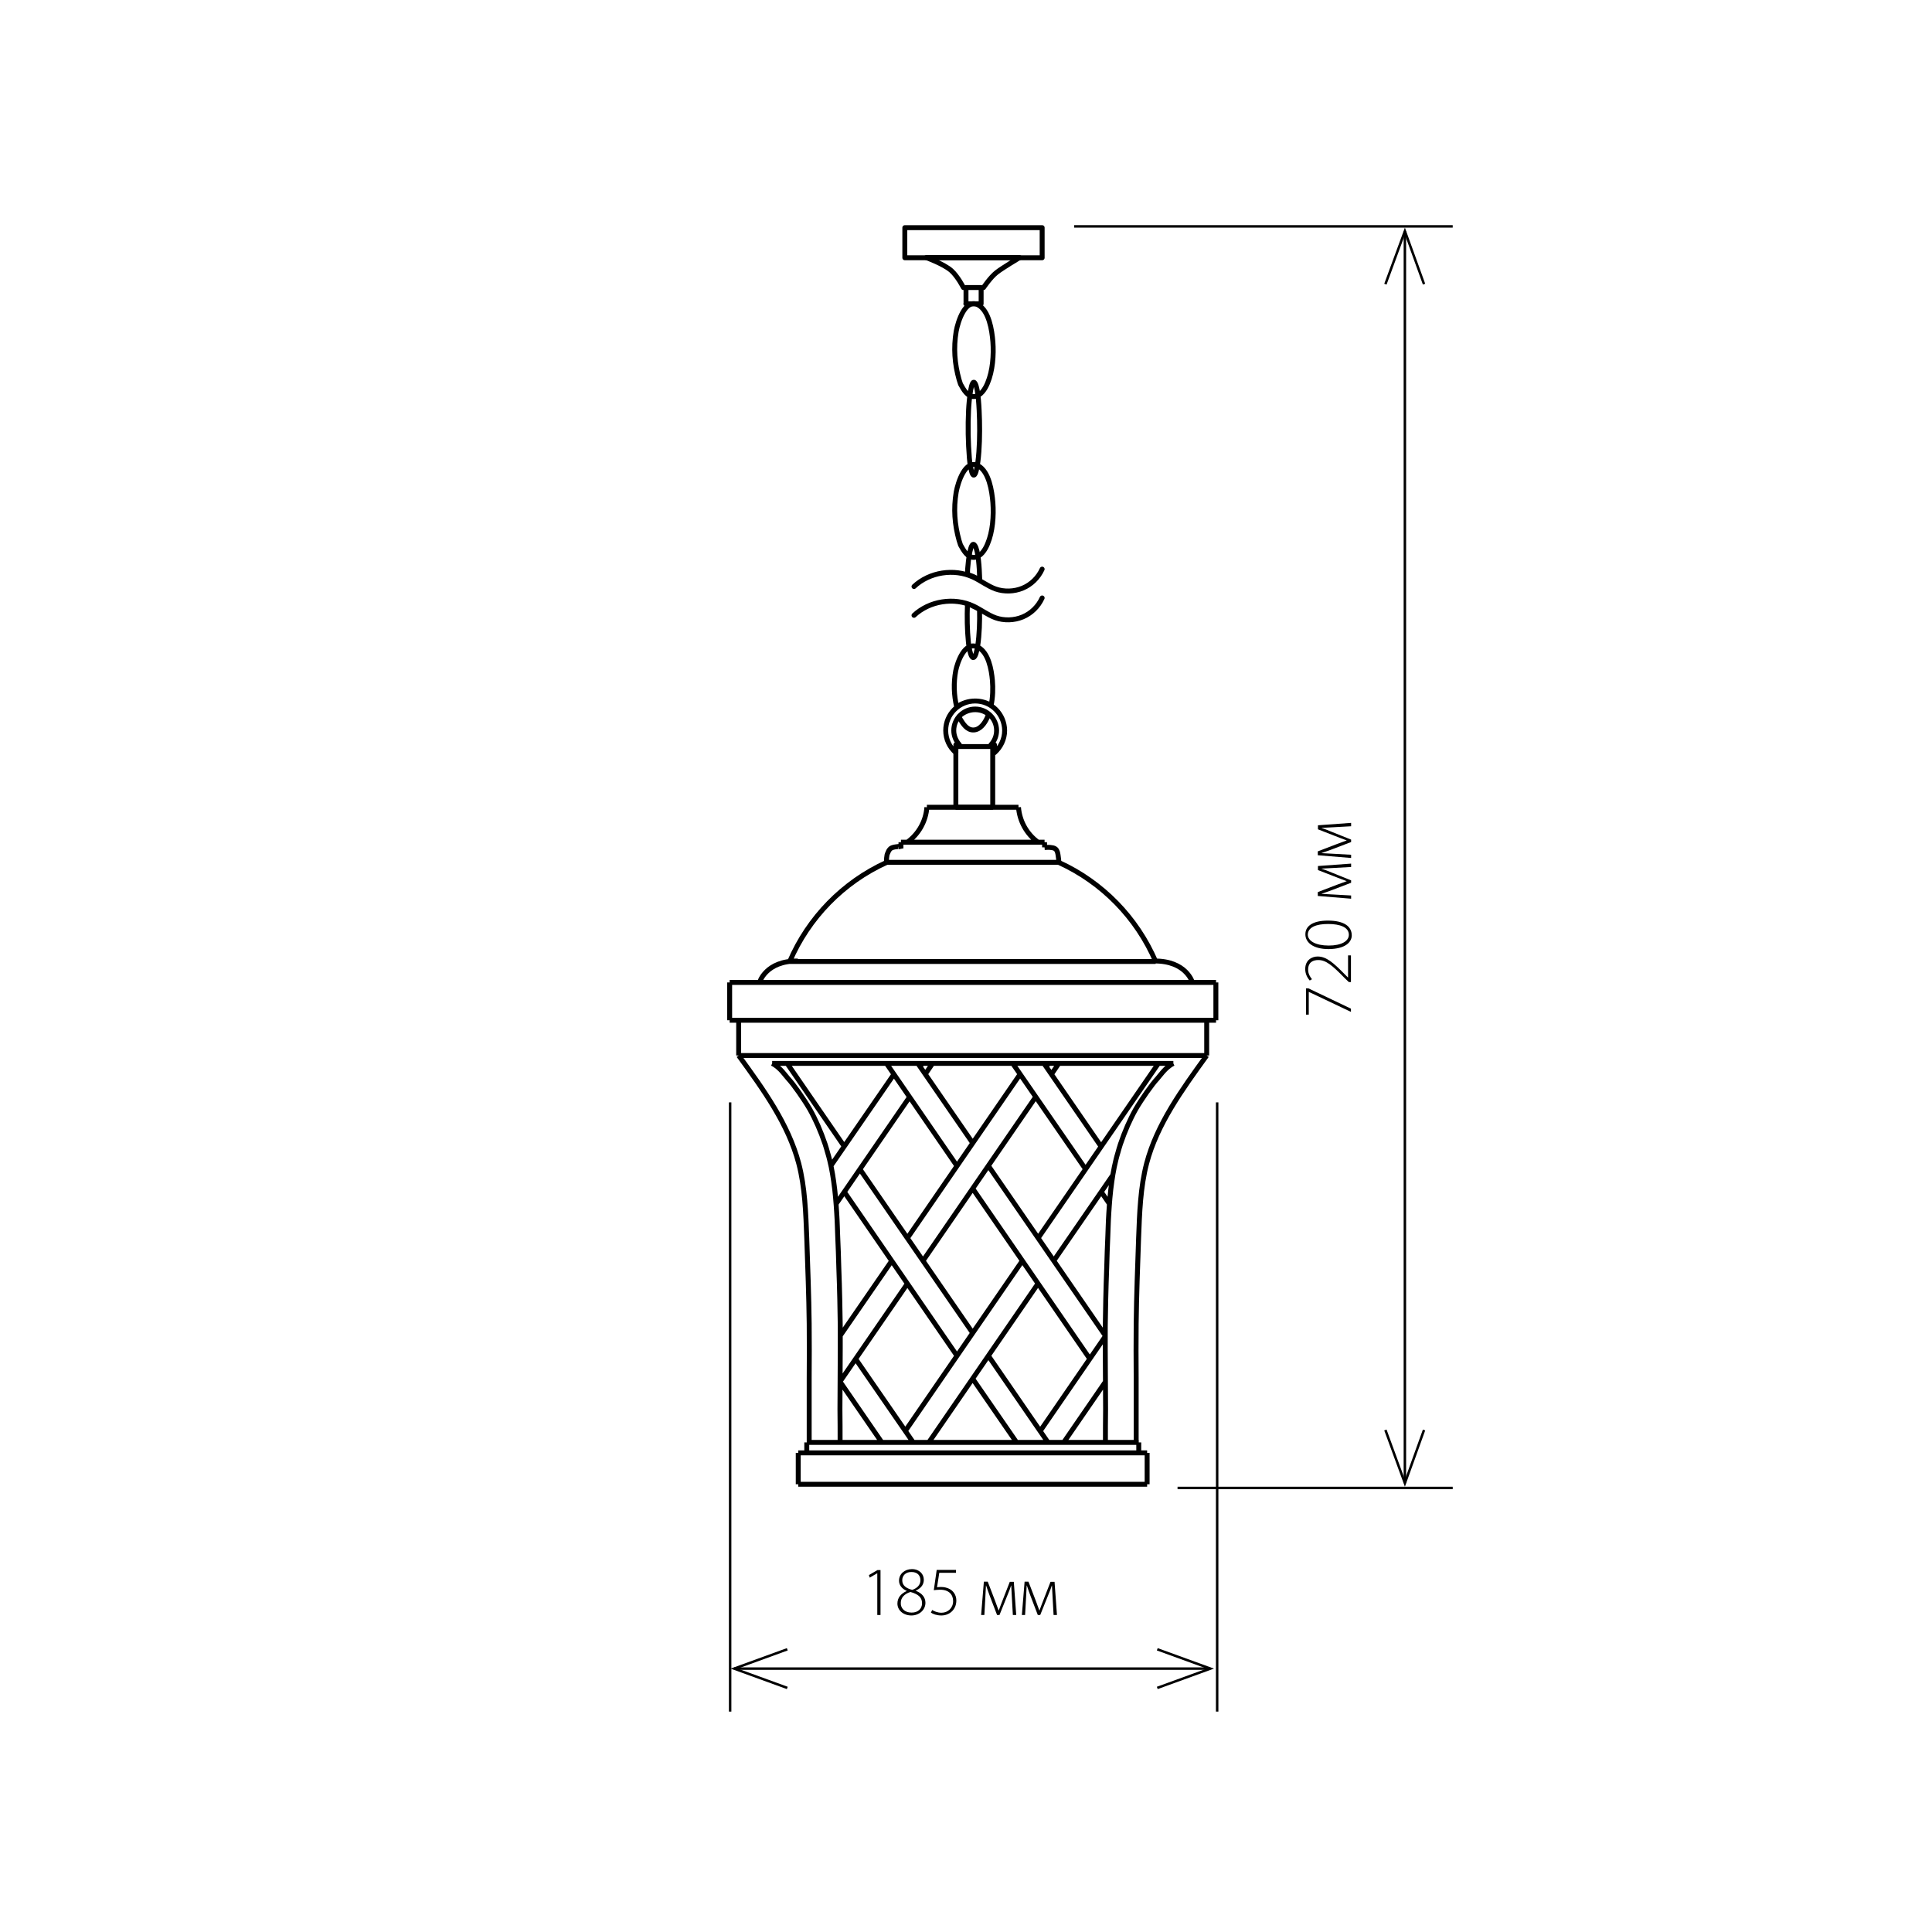 <?xml version="1.0" encoding="utf-8"?>
<!-- Generator: Adobe Illustrator 22.0.1, SVG Export Plug-In . SVG Version: 6.00 Build 0)  -->
<svg version="1.1" id="Слой_1" xmlns="http://www.w3.org/2000/svg" xmlns:xlink="http://www.w3.org/1999/xlink" x="0px" y="0px"
	 width="1200px" height="1200px" viewBox="0 0 1200 1200" style="enable-background:new 0 0 1200 1200;" xml:space="preserve">
<style type="text/css">
	.st0{fill:#FFFFFF;}
	.st1{clip-path:url(#SVGID_2_);fill:none;stroke:#000000;stroke-width:3.061;stroke-linejoin:bevel;stroke-miterlimit:10;}
	
		.st2{clip-path:url(#SVGID_2_);fill:none;stroke:#000000;stroke-width:3.061;stroke-linecap:round;stroke-linejoin:round;stroke-miterlimit:10;}
	.st3{fill:none;stroke:#000000;stroke-width:3.061;stroke-linejoin:bevel;stroke-miterlimit:10;}
	
		.st4{clip-path:url(#SVGID_4_);fill:none;stroke:#000000;stroke-width:3.061;stroke-linecap:round;stroke-linejoin:round;stroke-miterlimit:10;}
	.st5{fill:none;stroke:#000000;stroke-width:1.531;}
	.st6{clip-path:url(#SVGID_8_);fill:none;stroke:#000000;stroke-width:1.531;}
	.st7{clip-path:url(#SVGID_10_);fill:none;stroke:#000000;stroke-width:1.531;}
</style>
<rect y="0" class="st0" width="1200" height="1200"/>
<g>
	<defs>
		<rect id="SVGID_1_" x="451.6" y="139.8" width="305.1" height="783.6"/>
	</defs>
	<clipPath id="SVGID_2_">
		<use xlink:href="#SVGID_1_"  style="overflow:visible;"/>
	</clipPath>
	<path class="st1" d="M740.6,610.1c0,0-3.8-13.4-23.7-13.2 M471.8,610.1c0,0,3.8-13.4,23.7-13.2 M587.9,501.4h32.5 M649.9,662.5
		l1.4-2.1 M653.1,667.2l4.6-6.8 M571.5,662.5l1.4-2.1 M574.7,667.2l4.6-6.8 M604.2,710l-34.1-49.5 M594.4,724.2l-43.8-63.7
		 M674.3,726.2L629,660.5 M644.8,769l74.7-108.5 M654.5,783.1l36.8-53.4 M676.9,844l-72.7-105.7 M594.4,842.1l-70-101.8 M604.2,828
		l-70.1-101.8 M563.6,769l70-101.8 M573.3,783.1l70-101.8 M524.4,712.1l-35.5-51.6 M660.7,895.9l26-37.8 M646.1,888.8l40.5-58.9
		 M562.3,888.8L635,783.1 M576.9,895.9l67.8-98.6 M521.7,858.2l41.9-60.9 M521.8,829.7l32.1-46.6 M516,724.2l39.2-56.9 M519.2,747.9
		l45.8-66.6 M689.2,747.9l-5.2-7.6 M691,731.7l-0.5-0.7 M683.9,712.1l-35.5-51.6 M686.6,829.7l-72.7-105.6 M557.1,660.5h6.5
		 M550.6,660.5h6.5 M686.7,858.2L686.7,858.2 M488.9,660.5h61.7 M567.2,895.9L531.4,844 M547.7,895.9l-26-37.8 M631.4,895.9
		l-27.3-39.6 M650.9,895.9l-37-53.8 M728.8,660.5c-4.9,2.3-8.7,8.2-9.9,9.4c-3.4,3.6-9.9,12.9-13.5,19.1c-3.5,6.2-6.8,13.7-9.5,21.7
		c-0.6,1.8-1.1,3.6-1.6,5.4c-0.5,1.5-0.8,2.9-1.2,4.4c-0.3,1.5-0.7,3-1,4.4c-0.6,3-1.1,5.9-1.5,8.8c-1,6.8-1.5,13.4-1.9,19.8
		c-0.2,2.9-0.3,5.6-0.4,8.4c-0.1,1.9-0.1,3.7-0.2,5.6c-0.1,1.7-0.1,3.3-0.2,5c-0.1,1.7-0.1,3.3-0.2,4.9c-0.1,3.3-0.2,6.6-0.3,9.9
		c-0.2,6.6-0.5,13.2-0.6,19.8c-0.1,3.8-0.1,7.6-0.2,11.3c-0.1,3.3-0.1,6.4-0.1,9.6v9.6c0,6.4,0.1,12.7,0.1,18.9
		c0,6.2,0.1,12.5,0.1,18.8c-0.1,6.9-0.1,13.8-0.1,20.7 M728.8,660.5H479.6 M479.6,660.5c4.9,2.3,8.7,8.2,9.9,9.4
		c3.4,3.6,9.9,12.9,13.5,19.1c3.5,6.2,6.8,13.7,9.5,21.7c0.6,1.8,1.1,3.6,1.6,5.4c0.5,1.5,0.8,2.9,1.2,4.4c0.3,1.5,0.7,3,1,4.4
		c0.6,3,1.1,5.9,1.5,8.8c1,6.8,1.5,13.4,1.9,19.8c0.2,2.9,0.3,5.6,0.4,8.4c0.1,1.9,0.1,3.7,0.2,5.6c0.1,1.7,0.1,3.3,0.2,5
		c0.1,1.7,0.1,3.3,0.2,4.9c0.1,3.3,0.2,6.6,0.3,9.9c0.2,6.6,0.5,13.2,0.6,19.8c0.1,3.8,0.1,7.6,0.2,11.3c0.1,3.3,0.1,6.4,0.1,9.6
		v9.6c0,6.4-0.1,12.7-0.1,18.9c0,6.2-0.1,12.5-0.1,18.8c0.1,6.9,0.1,13.8,0.1,20.7 M458.8,655.6h19 M749.5,655.6
		c-15.4,21.3-30.9,42.7-37.3,67c-3.9,14.9-4.4,30.8-5,46.6c-0.6,17.8-1.3,35.3-1.5,52.9c-0.1,11.2-0.1,22.5,0,33.7v40 M458.8,655.6
		c15.5,21.3,30.9,42.7,37.3,67c3.9,14.9,4.4,30.8,5,46.6c0.6,17.8,1.3,35.3,1.5,52.9c0.1,11.2,0.1,22.5,0,33.7v40 M707.3,895.9v6.5
		 M501.1,895.9h206.2 M501.1,895.9v6.5 M495.8,902.4h216.7 M495.8,902.4v19.5 M712.5,902.4v19.5 M495.8,921.9h216.7 M749.5,655.6
		v-21.9 M458.8,655.6v-21.9 M458.8,655.6h290.7 M755.2,610.2v23.5 M453.2,610.2v23.5 M453.2,610.2h302.1 M453.2,633.7h302.1
		 M457.3,633.7h293.8 M648.8,526.4c1.5-0.1,3-0.2,4.6,0.1c0.9,0.1,1.7,0.4,2.3,0.9c1,0.9,1.3,2.4,1.5,3.8c0.2,1.5,0.4,2.9,0.5,4.2
		 M559.7,527.2c-0.1-0.5-0.3-0.9-0.6-1.1c-0.3-0.3-0.8-0.4-1.2-0.3 M657.8,535.4v0.2 M550.6,535.4c0-0.8,0-1.8,0.1-2.6
		c0.1-1.4,0.3-2.2,0.7-3c0.3-0.8,0.7-1.7,1.3-2.3c0.6-0.7,1.3-1,2.1-1.2c0.5-0.1,1-0.3,1.5-0.3c0.5-0.1,0.9-0.1,1.5-0.2h0.1
		 M648.8,523.1v3.2 M559.6,523.1v3.5 M717.8,597.2c-11.7-27.2-33.1-49.2-60.1-61.5 M490.5,597.2c11.7-27.2,33.1-49.2,60.1-61.5
		 M490.5,597.2h227.3 M550.6,535.6h107.1 M559.6,523.1h89.2 M632.6,501.4c0.7,8.7,5.1,16.6,12.1,21.7 M563.6,523.1
		c7-5.1,11.5-13.1,12.1-21.7 M575.7,501.4h56.9 M620.4,501.4h-32.5"/>
	<path class="st2" d="M647.3,160.1H562v-18.7h85.3V160.1z M605.7,435.4c-10.1,0-18.3,8.2-18.3,18.3c0,5.5,2.4,10.4,6.3,13.8v-4.9
		h2.2c-2.1-2.4-3.5-5.5-3.5-8.9c0-7.3,6-13.3,13.3-13.3c7.3,0,13.3,6,13.3,13.3c0,3.4-1.3,6.5-3.5,8.9h2.2v4.9
		c3.8-3.4,6.3-8.3,6.3-13.8C623.9,443.6,615.8,435.4,605.7,435.4z M605.7,440.8c-3.9,0-7.4,1.6-10,4.1l0.6,1.6
		c1.9,3.1,4.3,7.1,8.5,6.9c4-0.2,6.8-4.2,8.3-7.5c0.3-0.7,0.6-1.5,0.9-2.3C611.7,441.8,608.8,440.8,605.7,440.8z M605.7,435.4
		c3.6,0,6.9,1,9.9,2.7c1.1-5.1,1.2-10.6,0.8-15.5c-0.6-6.6-2.4-17.4-9.1-20.7c-8-3.9-12.6,9.3-13.7,14.8c-1.4,7.7-1.1,15,0.6,22.4
		C597.4,436.8,601.4,435.4,605.7,435.4z M567.7,364.3c9.6-9,24.9-11.4,36.8-5.8c4.7,2.2,8.9,5.5,13.8,7.3c5.4,1.9,11.6,1.7,16.9-0.5
		c5.3-2.2,9.7-6.5,12.1-11.8 M567.7,382.2c9.6-9,24.9-11.4,36.8-5.8c4.7,2.2,8.9,5.5,13.8,7.3c5.4,1.9,11.6,1.7,16.9-0.5
		c5.3-2.2,9.7-6.5,12.1-11.8 M605.5,338.8c-2.6-3.9-4.1,9.3-4.5,14.8c-0.1,1.1,0,2.2-0.1,3.2c1.2,0.4,2.4,0.8,3.6,1.3
		c1.4,0.6,2.7,1.4,4,2.1c0-0.3,0-0.6,0-0.9C608.3,352.8,607.7,342.1,605.5,338.8z M600.9,375.1c-0.3,8.1-0.2,15.9,0.6,23.9l0.3,2.5
		c0.6,3.1,1.4,7.2,2.8,6.9c1.3-0.2,2.2-4.2,2.7-7.5c1-6.6,1.3-15,1.1-22.3c-1.3-0.8-2.6-1.5-4-2.1
		C603.4,375.9,602.2,375.5,600.9,375.1z M599.9,188.7h9.4 M609.4,178.6h-9.4v10.1h9.4V178.6z"/>
</g>
<rect x="593.7" y="463.7" class="st3" width="22.9" height="37.7"/>
<g>
	<defs>
		<rect id="SVGID_3_" x="451.6" y="139.8" width="305.1" height="783.6"/>
	</defs>
	<clipPath id="SVGID_4_">
		<use xlink:href="#SVGID_3_"  style="overflow:visible;"/>
	</clipPath>
	<path class="st4" d="M598.4,178.6c0,0-3.5-6.9-7.5-10.5c-4.6-4.1-15.6-8.1-15.6-8.1h58c0,0-11.2,6.7-14.4,9.3c-3.8,3-8,9.3-8,9.3
		 M602.4,287.5c0.6,3.4,1.3,7.9,2.5,7.6c1.2-0.2,2-4.7,2.5-8.4c1-7.6,1.2-17.4,1-25.6c-0.2-7.3-0.7-19.2-2.7-22.9
		c-2.4-4.3-3.8,10.3-4.1,16.4c-0.5,10.3-0.3,20,0.5,30L602.4,287.5z M596.6,238.6c1.9,3.4,4.3,7.9,8.5,7.7c4-0.3,6.8-4.7,8.3-8.4
		c3.2-7.6,3.9-17.4,3.3-25.6c-0.6-7.3-2.4-19.2-9.1-22.9c-8-4.3-12.6,10.3-13.7,16.4c-1.7,10.3-1,20,1.8,30L596.6,238.6z
		 M596.6,338.5c1.9,3.4,4.3,7.9,8.5,7.7c4-0.3,6.8-4.7,8.3-8.4c3.2-7.6,3.9-17.3,3.3-25.6c-0.6-7.3-2.4-19.2-9.1-22.9
		c-8-4.3-12.6,10.3-13.7,16.4c-1.7,10.3-1,20,1.8,30L596.6,338.5z"/>
</g>
<line class="st5" x1="872.6" y1="921.2" x2="872.6" y2="143.6"/>
<polyline class="st5" points="860.5,888.2 872.6,921.2 884.5,888.2 "/>
<polyline class="st5" points="884.5,176.5 872.6,143.6 860.5,176.5 "/>
<line class="st5" x1="751.8" y1="1036.4" x2="456" y2="1036.4"/>
<polyline class="st5" points="718.8,1048.4 751.8,1036.4 718.8,1024.4 "/>
<polyline class="st5" points="489,1024.4 456,1036.4 489,1048.4 "/>
<g>
	<path d="M811.2,613.9h1.5l26.4,12.6v2L813,616.1h-0.1v14.1h-1.7V613.9z"/>
	<path d="M839.1,610h-1.3l-2.7-2.6c-7.6-7.8-11.5-11.1-16.3-11.1c-3.2,0-6.3,1.3-6.3,6c0,2.7,1.4,4.7,2.4,5.9l-1.4,0.8
		c-1.6-1.8-2.8-4.2-2.8-7.1c0-5.8,4.4-7.8,7.7-7.8c5.5,0,9.9,4,16.8,11l2,2h0.1v-13.7h1.8V610z"/>
	<path d="M824.8,571.8c10,0,14.8,3.6,14.8,9.2c0,4.3-4.2,8.4-14.3,8.5c-10.2,0-14.5-4.5-14.5-9.1
		C810.7,575.4,815.1,571.8,824.8,571.8z M825.3,587.3c7.8,0,12.5-2.7,12.5-6.7c0-4.6-5.3-6.7-12.9-6.7c-7.3,0-12.6,2-12.6,6.7
		C812.4,584.4,817.1,587.3,825.3,587.3z"/>
	<path d="M818.5,556.5v-2.4l12-4.6c1.7-0.6,4.5-1.7,6-2.2v0c-1.6-0.6-5.5-2-7.9-3l-10-3.9v-2.5l20.6-1.5v2.1l-10.8,0.6
		c-2.5,0.1-4.8,0.3-7.5,0.4v0.1c1.3,0.4,3.6,1.2,6.6,2.5l11.7,4.7v1.5l-11.5,4.4c-1.9,0.7-4.9,1.8-6.8,2.4v0.1
		c2.4,0.1,5,0.3,7.5,0.4l10.8,0.6v2L818.5,556.5z"/>
	<path d="M818.5,531.2v-2.4l12-4.6c1.7-0.6,4.5-1.7,6-2.2v0c-1.6-0.6-5.5-2-7.9-3l-10-3.9v-2.5l20.6-1.5v2.1l-10.8,0.6
		c-2.5,0.1-4.8,0.3-7.5,0.4v0.1c1.3,0.4,3.6,1.2,6.6,2.5l11.7,4.7v1.5l-11.5,4.4c-1.9,0.7-4.9,1.8-6.8,2.4v0.1
		c2.4,0.1,5,0.3,7.5,0.4l10.8,0.6v2L818.5,531.2z"/>
</g>
<g>
	<defs>
		<rect id="SVGID_5_" x="308" y="139.8" width="594.4" height="923.3"/>
	</defs>
	<clipPath id="SVGID_6_">
		<use xlink:href="#SVGID_5_"  style="overflow:visible;"/>
	</clipPath>
</g>
<g>
	<path d="M544.8,977.2L544.8,977.2l-4.6,2.7l-0.5-1.6l5.3-3.1h1.9v27.9h-2V977.2z"/>
	<path d="M563.1,988.1c-3.3-1.5-4.7-3.9-4.7-6.3c0-4.2,3.5-7.2,8-7.2c4.7,0,7.4,3.1,7.4,6.6c0,2.4-1.1,5-4.9,6.7v0.2
		c3.9,1.5,5.9,4.2,5.9,7.4c0,4.7-4.1,7.9-8.7,7.9c-5,0-8.7-3.2-8.7-7.4c0-3.6,2.2-6.2,5.8-7.8L563.1,988.1z M572.7,995.8
		c0-3.9-2.7-5.7-7.2-7c-3.9,1.2-6,3.7-6,6.7c-0.2,3.3,2.3,6.1,6.6,6.1C570.1,1001.7,572.7,999.3,572.7,995.8z M560.4,981.5
		c0,3.3,2.4,5,6.2,6c2.9-1,5.1-2.9,5.1-6c0-2.5-1.5-5.1-5.5-5.1C562.5,976.3,560.4,978.7,560.4,981.5z"/>
	<path d="M593.9,976.9h-10.5l-1.4,9c0.6-0.1,1.3-0.2,2.5-0.2c1.9,0,3.6,0.4,5.2,1.2c2.2,1.1,4.3,3.6,4.3,7.2c0,5.6-4.2,9.3-9.3,9.3
		c-2.9,0-5.3-0.9-6.5-1.8l0.8-1.6c1.1,0.7,3.2,1.7,5.8,1.7c4,0,7.2-3,7.2-7.2c0-4-2.5-7.1-8.1-7.1c-1.7,0-3,0.2-3.9,0.3l1.8-12.6h12
		V976.9z"/>
	<path d="M611.1,982.4h2.4l4.6,12c0.6,1.7,1.7,4.5,2.2,6h0c0.6-1.6,2-5.5,3-7.9l3.9-10h2.5l1.5,20.6h-2.1l-0.6-10.8
		c-0.1-2.5-0.3-4.8-0.4-7.5h-0.1c-0.4,1.3-1.2,3.6-2.5,6.6l-4.7,11.7h-1.5l-4.4-11.5c-0.7-1.9-1.8-4.9-2.4-6.8h-0.1
		c-0.1,2.4-0.3,5-0.4,7.5l-0.6,10.8h-2L611.1,982.4z"/>
	<path d="M636.4,982.4h2.4l4.6,12c0.6,1.7,1.7,4.5,2.2,6h0c0.6-1.6,2-5.5,3-7.9l3.9-10h2.5l1.5,20.6h-2.1l-0.6-10.8
		c-0.1-2.5-0.3-4.8-0.4-7.5h-0.1c-0.4,1.3-1.2,3.6-2.5,6.6l-4.7,11.7h-1.5l-4.4-11.5c-0.7-1.9-1.8-4.9-2.4-6.8h-0.1
		c-0.1,2.4-0.3,5-0.4,7.5l-0.6,10.8h-2L636.4,982.4z"/>
</g>
<g>
	<defs>
		<rect id="SVGID_7_" x="308" y="139.8" width="594.4" height="923.3"/>
	</defs>
	<clipPath id="SVGID_8_">
		<use xlink:href="#SVGID_7_"  style="overflow:visible;"/>
	</clipPath>
	<line class="st6" x1="756" y1="1063.1" x2="756" y2="684.7"/>
</g>
<line class="st5" x1="731.4" y1="924.2" x2="902.3" y2="924.2"/>
<g>
	<defs>
		<rect id="SVGID_9_" x="308" y="139.8" width="594.4" height="923.3"/>
	</defs>
	<clipPath id="SVGID_10_">
		<use xlink:href="#SVGID_9_"  style="overflow:visible;"/>
	</clipPath>
	<line class="st7" x1="667.2" y1="140.6" x2="902.3" y2="140.6"/>
	<line class="st7" x1="453.5" y1="1063.1" x2="453.5" y2="684.7"/>
</g>
</svg>
